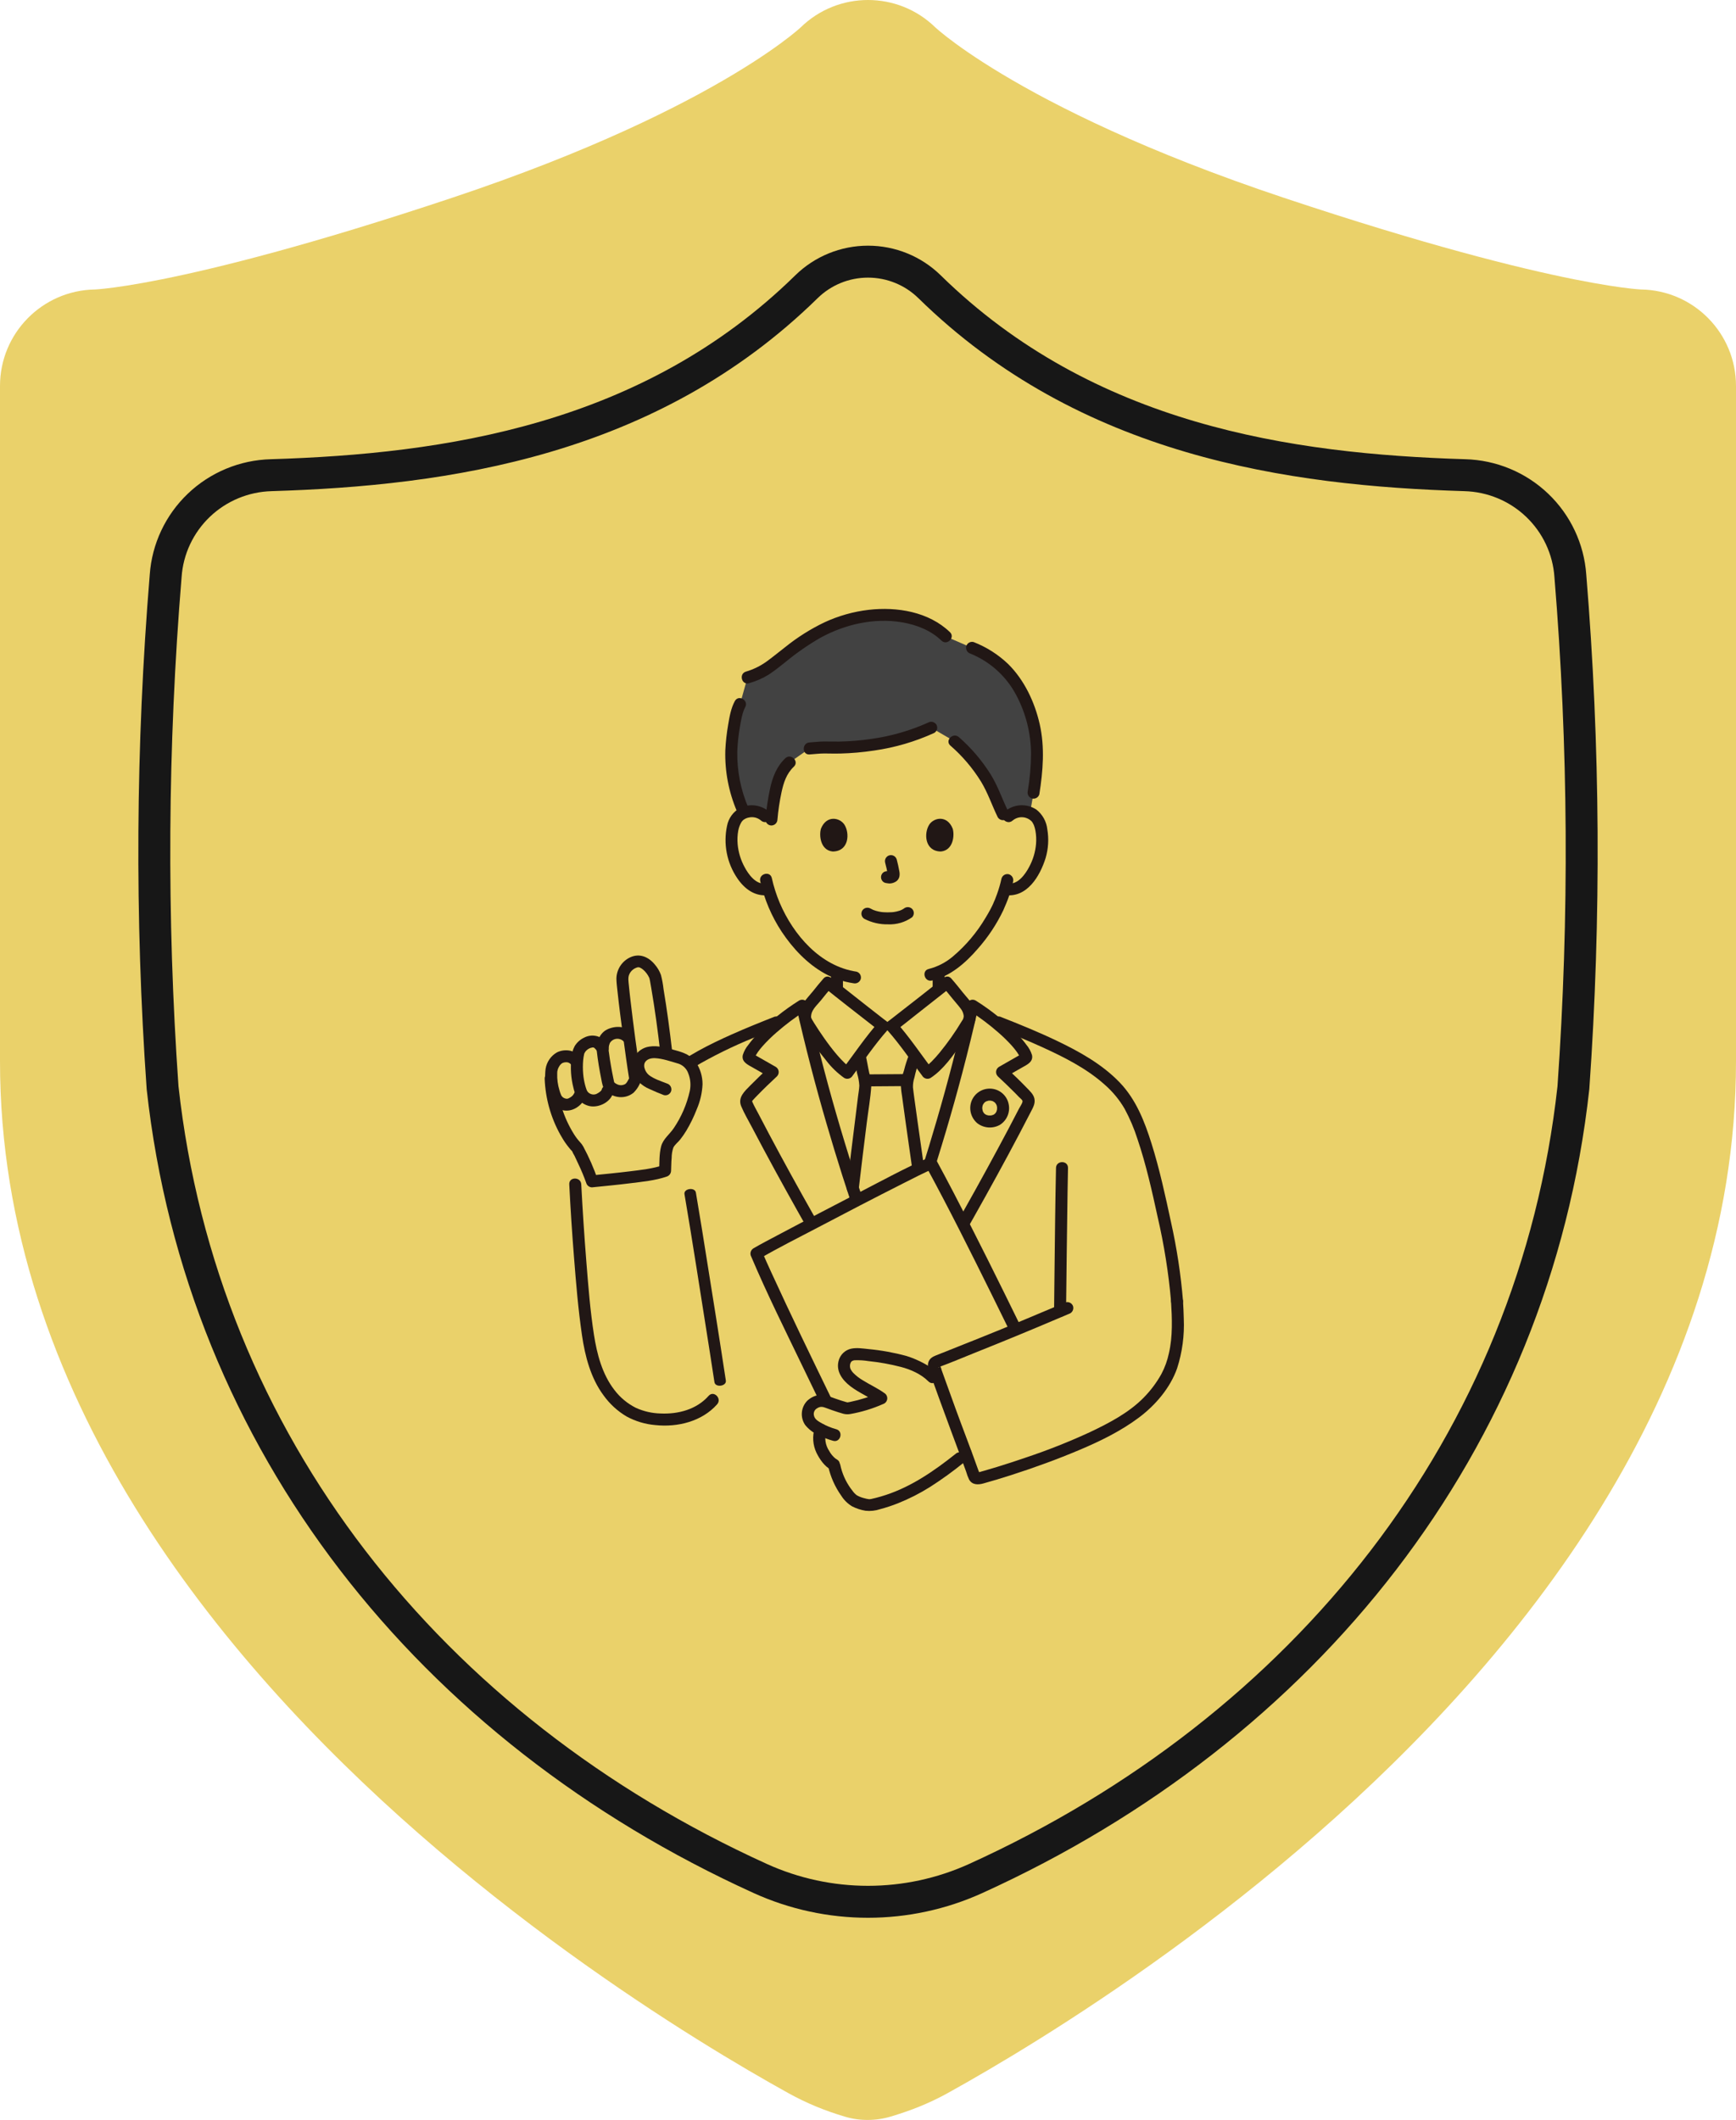 <svg width="231" height="282" viewBox="0 0 231 282" fill="none" xmlns="http://www.w3.org/2000/svg">
<g filter="url(#filter0_i_48_240)">
<path d="M124.455 3.642C124.455 3.641 124.455 3.641 124.455 3.642C124.459 3.646 124.464 3.65 124.469 3.656L124.455 3.642L124.618 3.787C124.844 3.987 125.292 4.37 125.986 4.91C127.373 5.99 129.754 7.704 133.332 9.851C140.485 14.144 152.456 20.183 170.891 26.329C189.751 32.617 202.062 35.672 209.454 37.151C213.145 37.889 215.583 38.229 216.977 38.384C217.673 38.461 218.102 38.492 218.294 38.503L218.38 38.508C225.37 38.622 231 44.324 231 51.341V141.188C231 185.424 201.718 220.771 175.284 243.904C161.798 255.706 148.373 264.931 138.343 271.2C133.315 274.343 129.107 276.764 126.127 278.414C123.589 279.82 121.168 280.757 118.545 281.542C116.559 282.138 114.436 282.159 112.448 281.567C109.823 280.786 107.409 279.819 104.873 278.414C101.893 276.764 97.685 274.343 92.657 271.2C82.628 264.931 69.202 255.706 55.716 243.904C29.282 220.771 0 185.424 0 141.188V51.341C0 44.324 5.631 38.622 12.62 38.508L12.706 38.503C12.897 38.492 13.327 38.461 14.023 38.384C15.416 38.229 17.855 37.889 21.546 37.151C28.938 35.672 41.249 32.617 60.108 26.329C78.544 20.183 90.515 14.144 97.668 9.851C101.246 7.704 103.627 5.99 105.014 4.91C105.708 4.37 106.156 3.987 106.383 3.787L106.545 3.642C111.526 -1.214 119.474 -1.214 124.455 3.642V3.642Z" fill="#EAD16A"/>
</g>
<g filter="url(#filter1_d_48_240)">
<path fill-rule="evenodd" clip-rule="evenodd" d="M105.819 32.631C108.401 30.098 111.879 28.68 115.501 28.68C119.123 28.68 122.601 30.098 125.183 32.631C145.489 52.535 171.834 56.377 194.98 57.086C199.099 57.197 203.03 58.83 206.007 61.67C208.982 64.509 210.79 68.349 211.076 72.444C212.95 95.198 213.086 118.06 211.484 140.834C211.482 140.862 211.479 140.89 211.476 140.918C206.18 188.98 175.152 227.639 130.72 247.812C121.052 252.202 109.946 252.202 100.278 247.812C55.845 227.639 24.817 188.98 19.521 140.918C19.518 140.89 19.516 140.862 19.514 140.834C17.913 118.06 18.051 95.198 19.926 72.445C20.212 68.349 22.02 64.509 24.995 61.67C27.972 58.83 31.904 57.197 36.023 57.086C59.166 56.377 85.511 52.533 105.819 32.631ZM115.501 32.93C112.989 32.93 110.58 33.914 108.795 35.666L108.794 35.667C87.292 56.738 59.545 60.617 36.148 61.334L36.139 61.335C33.07 61.416 30.143 62.633 27.929 64.745C25.716 66.857 24.375 69.712 24.165 72.752L24.163 72.78C22.305 95.308 22.168 117.945 23.75 140.494C28.876 186.871 58.812 224.319 102.035 243.942C110.586 247.825 120.411 247.825 128.963 243.942C172.185 224.319 202.122 186.871 207.247 140.494C208.832 117.945 208.695 95.308 206.84 72.78L206.838 72.752C206.628 69.712 205.287 66.857 203.073 64.745C200.86 62.633 197.933 61.416 194.863 61.335L194.854 61.334C171.455 60.617 143.708 56.74 122.208 35.666L122.207 35.666C120.422 33.914 118.013 32.93 115.501 32.93Z" fill="#171717"/>
</g>
<g clip-path="url(#clip0_48_240)">
<path d="M134.186 108.582C134.432 108.355 134.72 108.179 135.033 108.064C135.347 107.95 135.681 107.898 136.015 107.913C136.439 107.899 136.86 108.001 137.231 108.207C137.602 108.413 137.911 108.717 138.123 109.084C138.84 110.327 138.81 112.616 138.329 114.033C137.988 115.036 137.431 116.571 136.085 117.671C135.789 117.918 135.445 118.1 135.075 118.207C134.705 118.314 134.317 118.343 133.935 118.292L133.729 118.259C133.527 118.943 133.28 119.614 132.989 120.266C132.41 121.839 129.05 127.592 124.903 129.311C124.903 129.64 124.903 129.883 124.903 129.883C124.903 130.123 124.903 130.889 124.903 131.604C122.933 133.158 119.035 136.226 118.657 136.492H117.505C117.133 136.228 113.375 133.273 111.373 131.694C111.373 131.079 111.373 130.191 111.373 129.387C109.359 128.586 107.585 127.151 105.905 125.14C104.231 123.118 102.989 120.774 102.255 118.254C101.848 118.34 101.427 118.332 101.024 118.232C100.62 118.131 100.245 117.939 99.927 117.671C98.582 116.571 98.024 115.036 97.684 114.033C97.203 112.616 97.173 110.327 97.889 109.084C98.101 108.717 98.41 108.413 98.781 108.207C99.152 108.001 99.573 107.899 99.997 107.913C100.331 107.898 100.665 107.95 100.979 108.065C101.293 108.179 101.581 108.355 101.826 108.582C101.826 108.582 98.9 92.244 118.007 92.244C137.113 92.244 134.186 108.582 134.186 108.582Z" fill="#EAD16A"/>
<path d="M115.577 164.236C114.763 162.008 114.129 160.041 113.078 156.813C110.68 149.449 108.452 141.351 106.746 133.777C105.982 134.267 105.017 134.943 104.042 135.712L103.294 136.006L100.792 136.989C94.726 139.535 89.019 142.178 86.228 146.428L76.546 157.541C76.763 161.871 77.004 165.148 77.313 168.959C77.509 171.368 77.716 173.78 78.04 176.175C78.237 178.072 78.635 179.943 79.227 181.756C80.191 184.704 82.344 187.572 85.466 188.44C88.581 189.304 92.899 188.869 95.142 185.889C95.155 187.181 95.166 188.252 95.172 189.02H126.903C127.392 190.354 127.893 191.708 128.37 192.963C128.859 194.245 129.287 195.412 129.598 196.311C129.645 196.442 129.74 196.552 129.863 196.617C129.987 196.682 130.13 196.698 130.266 196.663C134.553 195.471 138.766 194.023 142.881 192.328C145.599 191.211 149.141 189.483 151.578 187.543C153.639 185.901 155.388 183.317 155.921 181.626C156.603 179.467 156.837 177.714 156.683 174.244C156.047 169.077 155.393 164.829 154.591 161.12C153.411 155.661 151.923 149.454 149.932 146.427C147.139 142.177 141.433 139.534 135.368 136.987L132.866 136.005L132.118 135.711C131.142 134.942 130.179 134.266 129.414 133.775C128.636 137.231 127.748 140.795 126.787 144.349C125.64 148.585 124.386 152.807 123.082 156.811C121.306 162.267 120.721 164.119 118.448 169.727H117.716C116.784 167.439 116.138 165.775 115.577 164.236Z" fill="#EAD16A"/>
<path d="M97.466 97.992C97.418 98.393 97.381 98.757 97.357 99.053C97.062 102.664 97.886 105.541 98.998 108.112C99.317 107.988 99.654 107.92 99.996 107.913C100.33 107.898 100.663 107.949 100.977 108.064C101.291 108.179 101.579 108.355 101.825 108.582L102.619 109.347L102.65 109.011C102.745 107.764 102.927 106.524 103.195 105.302C103.48 103.949 103.841 102.547 105.065 101.424L107.718 99.562C108.421 99.522 109.247 99.415 109.805 99.434C114.86 99.6 120.003 98.643 123.916 96.807L127.028 98.62C129.01 100.33 130.655 102.395 131.878 104.709C132.277 105.458 133.189 108.001 133.843 109.01C134.077 108.653 134.401 108.363 134.782 108.171C135.163 107.978 135.588 107.889 136.014 107.913C136.371 107.92 136.723 107.993 137.053 108.128C138.324 101.475 138.591 97.451 136.019 92.267C135.49 91.266 134.852 90.325 134.118 89.463C132.804 88.01 131.168 86.885 129.341 86.178L125.838 84.654C122.331 81.233 115.991 81.233 111.626 82.849C107.532 84.363 105.32 86.5 102.665 88.497C101.724 89.253 100.635 89.803 99.469 90.11L98.471 93.658C97.987 94.512 97.645 96.504 97.466 97.992Z" fill="#424242"/>
<path d="M115.015 122.226C115.992 122.73 117.079 122.982 118.177 122.957C119.313 123.006 120.434 122.676 121.362 122.02C121.511 121.87 121.595 121.667 121.595 121.456C121.595 121.245 121.511 121.042 121.362 120.892C121.21 120.747 121.008 120.666 120.798 120.666C120.588 120.666 120.386 120.747 120.234 120.892C120.474 120.704 120.282 120.852 120.22 120.892C120.158 120.932 120.091 120.97 120.024 121.005C119.97 121.033 119.731 121.129 119.945 121.05C119.855 121.083 119.766 121.118 119.674 121.149C119.427 121.228 119.173 121.286 118.916 121.322C119.031 121.306 118.879 121.325 118.837 121.33C118.763 121.337 118.688 121.343 118.614 121.348C118.435 121.36 118.255 121.364 118.075 121.363C117.914 121.363 117.753 121.357 117.593 121.346C117.519 121.34 117.445 121.334 117.372 121.327C117.368 121.327 117.106 121.291 117.258 121.315C117.019 121.278 116.782 121.226 116.55 121.158C116.45 121.128 116.354 121.091 116.256 121.058C116.223 121.049 116.192 121.037 116.162 121.021C116.322 121.13 116.245 121.059 116.181 121.028C116.059 120.971 115.939 120.911 115.821 120.848C115.637 120.746 115.421 120.719 115.217 120.772C115.014 120.825 114.839 120.955 114.729 121.135C114.625 121.318 114.596 121.535 114.649 121.739C114.703 121.943 114.834 122.118 115.015 122.227V122.226Z" fill="#211715"/>
<path d="M117.783 114.761C117.929 115.289 118.046 115.824 118.134 116.365L118.105 116.153C118.116 116.226 118.118 116.301 118.111 116.374L118.14 116.162C118.135 116.196 118.127 116.23 118.115 116.262L118.196 116.072C118.186 116.094 118.174 116.115 118.161 116.135L118.285 115.974C118.27 115.993 118.252 116.01 118.233 116.026L118.395 115.901C118.354 115.926 118.311 115.948 118.267 115.967L118.458 115.887C118.39 115.916 118.318 115.937 118.244 115.95L118.456 115.921C118.39 115.929 118.323 115.929 118.257 115.921L118.469 115.95C118.393 115.939 118.319 115.921 118.243 115.91C118.035 115.862 117.816 115.89 117.628 115.991C117.537 116.044 117.458 116.114 117.395 116.197C117.331 116.281 117.285 116.376 117.259 116.477C117.232 116.579 117.226 116.684 117.24 116.788C117.254 116.892 117.289 116.992 117.342 117.083C117.392 117.173 117.46 117.252 117.542 117.315C117.624 117.377 117.718 117.423 117.818 117.448C117.989 117.471 118.154 117.515 118.328 117.523C118.587 117.524 118.843 117.463 119.075 117.345C119.221 117.279 119.35 117.182 119.453 117.059C119.556 116.936 119.631 116.792 119.671 116.637C119.724 116.385 119.721 116.124 119.664 115.872C119.576 115.356 119.457 114.843 119.324 114.336C119.267 114.132 119.132 113.959 118.948 113.854C118.764 113.75 118.546 113.722 118.342 113.779C118.138 113.835 117.964 113.97 117.86 114.154C117.755 114.338 117.728 114.556 117.785 114.76L117.783 114.761Z" fill="#211715"/>
<path d="M109.242 110.224C108.976 111.095 109.149 113.098 110.798 113.268C112.979 113.255 113.094 110.834 112.361 109.695C111.76 108.763 109.993 108.375 109.242 110.224Z" fill="#211715"/>
<path d="M126.769 110.222C127.037 111.093 126.863 113.096 125.213 113.267C123.033 113.254 122.917 110.832 123.65 109.693C124.251 108.761 126.018 108.373 126.769 110.222Z" fill="#211715"/>
<path d="M102.389 108.018C101.864 107.549 101.211 107.247 100.513 107.15C99.815 107.054 99.104 107.168 98.471 107.477C98.025 107.722 97.638 108.062 97.339 108.474C97.04 108.886 96.837 109.359 96.742 109.859C96.489 111.046 96.477 112.272 96.708 113.464C96.939 114.656 97.408 115.789 98.086 116.795C99.059 118.246 100.469 119.31 102.288 119.061C102.492 119.004 102.664 118.869 102.769 118.685C102.873 118.501 102.901 118.284 102.846 118.08C102.785 117.879 102.649 117.709 102.466 117.605C102.284 117.501 102.068 117.472 101.864 117.522C100.59 117.696 99.606 116.332 99.089 115.361C98.569 114.415 98.25 113.371 98.154 112.295C98.101 111.699 98.127 111.098 98.232 110.508C98.31 110.085 98.464 109.68 98.685 109.311C98.634 109.379 98.795 109.19 98.814 109.169C98.861 109.111 98.917 109.061 98.981 109.022C99.189 108.879 99.425 108.784 99.674 108.742C99.951 108.683 100.239 108.688 100.514 108.758C100.79 108.828 101.045 108.961 101.26 109.146C102.021 109.833 103.152 108.708 102.389 108.017L102.389 108.018Z" fill="#211715"/>
<path d="M134.751 109.146C135.123 108.832 135.603 108.677 136.088 108.712C136.574 108.748 137.026 108.972 137.348 109.337C137.239 109.2 137.389 109.411 137.407 109.439C137.469 109.54 137.524 109.645 137.571 109.754C137.664 109.998 137.734 110.25 137.78 110.507C137.885 111.096 137.911 111.697 137.858 112.294C137.763 113.35 137.454 114.375 136.95 115.308C136.434 116.295 135.442 117.698 134.148 117.522C133.944 117.472 133.729 117.503 133.547 117.606C133.365 117.71 133.228 117.879 133.166 118.079C133.111 118.283 133.139 118.501 133.243 118.684C133.348 118.868 133.52 119.003 133.723 119.061C136.662 119.462 138.369 116.567 139.131 114.147C139.499 112.903 139.578 111.592 139.36 110.314C139.305 109.803 139.148 109.308 138.899 108.859C138.65 108.409 138.314 108.014 137.91 107.696C137.261 107.267 136.487 107.065 135.711 107.123C134.934 107.181 134.199 107.496 133.621 108.017C132.856 108.708 133.989 109.834 134.749 109.146H134.751Z" fill="#211715"/>
<path d="M133.265 116.857C133.112 117.567 132.911 118.266 132.662 118.948C132.585 119.162 132.452 119.519 132.396 119.653C132.339 119.787 132.275 119.919 132.22 120.052C132.207 120.085 132.132 120.278 132.185 120.148C132.241 120.012 132.151 120.226 132.138 120.252C132.108 120.319 132.077 120.384 132.046 120.45C131.964 120.62 131.878 120.789 131.789 120.957C131.59 121.334 131.375 121.705 131.152 122.07C130.004 124.018 128.536 125.759 126.809 127.22C125.876 128.017 124.773 128.59 123.584 128.893C122.583 129.124 123.007 130.664 124.008 130.433C126.453 129.867 128.489 128.084 130.087 126.231C131.463 124.683 132.614 122.949 133.507 121.081C133.592 120.893 133.668 120.701 133.748 120.511C133.642 120.762 133.884 120.2 133.89 120.185C133.957 120.026 134.02 119.866 134.081 119.705C134.386 118.917 134.628 118.106 134.806 117.28C134.857 117.076 134.828 116.861 134.724 116.678C134.62 116.495 134.45 116.359 134.248 116.298C134.044 116.244 133.827 116.272 133.644 116.377C133.46 116.481 133.325 116.653 133.267 116.856L133.265 116.857Z" fill="#211715"/>
<path d="M101.161 117.225C101.701 119.626 102.673 121.909 104.03 123.962C105.49 126.153 107.408 128.201 109.729 129.489C110.915 130.15 112.21 130.591 113.553 130.792C113.756 130.841 113.971 130.811 114.154 130.708C114.336 130.604 114.472 130.435 114.534 130.235C114.589 130.031 114.561 129.813 114.457 129.629C114.353 129.446 114.18 129.31 113.977 129.253C109.173 128.544 105.58 124.379 103.758 120.109C103.307 119.04 102.953 117.933 102.701 116.8C102.475 115.799 100.935 116.223 101.162 117.225H101.161Z" fill="#211715"/>
<path d="M129.129 86.947C131.733 88.003 133.883 89.941 135.201 92.423C136.491 94.828 137.174 97.511 137.193 100.241C137.185 101.914 137.04 103.584 136.758 105.233C136.709 105.437 136.739 105.653 136.843 105.835C136.947 106.017 137.116 106.153 137.317 106.215C137.521 106.269 137.738 106.242 137.922 106.137C138.105 106.033 138.241 105.861 138.298 105.658C138.785 102.565 139.045 99.431 138.352 96.347C137.692 93.412 136.3 90.445 134.136 88.316C132.813 87.057 131.257 86.068 129.554 85.406C129.35 85.352 129.132 85.379 128.949 85.484C128.765 85.588 128.63 85.76 128.572 85.964C128.521 86.168 128.551 86.383 128.654 86.566C128.758 86.749 128.928 86.885 129.13 86.946L129.129 86.947Z" fill="#211715"/>
<path d="M126.402 84.088C123.584 81.378 119.367 80.688 115.604 81.118C113.562 81.356 111.571 81.919 109.706 82.784C107.852 83.673 106.108 84.772 104.507 86.061C103.689 86.692 102.89 87.35 102.056 87.961C101.209 88.578 100.261 89.045 99.256 89.34C98.277 89.639 98.694 91.181 99.68 90.879C100.599 90.621 101.477 90.237 102.29 89.737C103.072 89.229 103.797 88.63 104.53 88.054C105.981 86.857 107.528 85.783 109.157 84.842C112.435 83.048 116.293 82.154 120.017 82.78C121.954 83.106 123.841 83.837 125.273 85.215C126.013 85.928 127.143 84.8 126.403 84.087L126.402 84.088Z" fill="#211715"/>
<path d="M97.783 93.254C97.267 94.199 97.072 95.326 96.897 96.375C96.697 97.517 96.569 98.67 96.513 99.827C96.438 102.594 96.962 105.344 98.048 107.89C98.11 108.09 98.246 108.259 98.428 108.363C98.611 108.466 98.826 108.496 99.03 108.447C99.233 108.39 99.406 108.254 99.51 108.071C99.614 107.887 99.642 107.669 99.587 107.465C98.568 105.103 98.063 102.552 98.106 99.98C98.145 98.913 98.256 97.851 98.438 96.8C98.589 95.892 98.775 94.769 99.163 94.06C99.656 93.158 98.278 92.352 97.785 93.254H97.783Z" fill="#211715"/>
<path d="M123.513 96.115C121.093 97.203 118.528 97.938 115.899 98.298C114.515 98.501 113.12 98.616 111.721 98.644C111.027 98.659 110.335 98.628 109.641 98.632C108.999 98.635 108.358 98.722 107.717 98.762C106.697 98.825 106.69 100.422 107.717 100.358C108.376 100.317 109.036 100.225 109.698 100.228C110.398 100.23 111.097 100.255 111.798 100.238C113.313 100.198 114.824 100.064 116.323 99.837C119.087 99.443 121.78 98.654 124.319 97.493C124.5 97.385 124.632 97.21 124.686 97.005C124.739 96.801 124.71 96.584 124.605 96.401C124.495 96.222 124.32 96.092 124.117 96.038C123.913 95.985 123.697 96.012 123.513 96.114V96.115Z" fill="#211715"/>
<path d="M104.502 100.859C103.356 101.938 102.803 103.362 102.474 104.87C102.182 106.236 101.975 107.619 101.854 109.011C101.855 109.222 101.94 109.424 102.089 109.573C102.238 109.723 102.44 109.807 102.652 109.809C102.862 109.804 103.062 109.719 103.211 109.57C103.36 109.421 103.445 109.221 103.45 109.011C103.556 107.799 103.736 106.594 103.989 105.404C104.265 104.117 104.647 102.914 105.631 101.988C106.381 101.283 105.25 100.156 104.502 100.859Z" fill="#211715"/>
<path d="M126.464 99.181C128.047 100.556 129.415 102.16 130.521 103.941C131.447 105.453 131.989 107.121 132.764 108.708C132.873 108.89 133.048 109.021 133.252 109.075C133.456 109.128 133.673 109.099 133.856 108.995C134.036 108.885 134.166 108.71 134.219 108.506C134.272 108.303 134.245 108.086 134.142 107.903C133.347 106.273 132.789 104.568 131.828 103.021C130.667 101.166 129.239 99.492 127.591 98.052C126.823 97.376 125.69 98.501 126.463 99.183L126.464 99.181Z" fill="#211715"/>
<path d="M118.446 169.728C120.719 164.119 121.304 162.268 123.081 156.812C125.282 150.051 127.341 142.671 128.983 135.646C129.045 135.295 129.029 134.935 128.935 134.592C128.841 134.248 128.672 133.93 128.441 133.659C127.702 132.804 126.771 131.565 126.016 130.721C125.695 130.98 119.152 136.139 118.656 136.491H117.504C117.008 136.139 110.465 130.98 110.144 130.721C109.389 131.566 108.458 132.804 107.719 133.659C107.487 133.93 107.319 134.248 107.225 134.592C107.131 134.935 107.114 135.295 107.176 135.646C108.819 142.671 110.877 150.051 113.079 156.812C114.855 162.268 115.44 164.119 117.713 169.728H118.446Z" fill="#EAD16A"/>
<path d="M120.421 164.673C119.897 166.093 119.287 167.653 118.446 169.727H117.714C115.622 164.564 114.96 162.585 113.481 158.046C114.198 151.901 115.146 144.593 115.146 144.377C115.131 143.989 115.072 143.604 114.97 143.229C114.926 143.058 114.887 142.886 114.852 142.715C114.663 141.861 114.628 141.424 114.408 140.52L114.394 140.476C115.45 139.053 116.726 137.365 117.504 136.49H118.657C119.428 137.358 120.689 139.024 121.74 140.44C121.68 140.606 121.64 140.716 121.64 140.716C121.413 141.285 121.232 141.872 121.1 142.47C120.862 143.124 120.719 143.809 120.674 144.503C120.668 144.865 121.666 151.795 122.59 158.314C121.755 160.882 121.176 162.632 120.421 164.673Z" fill="#EAD16A"/>
<path d="M112.789 169.568C108.707 162.492 104.672 155.384 100.907 148.133C100.654 147.646 100.37 147.162 100.147 146.66C100.053 146.448 100.053 146.489 100.214 146.307C100.407 146.089 100.613 145.881 100.817 145.672C101.648 144.813 102.517 143.99 103.389 143.172C103.474 143.085 103.538 142.98 103.576 142.864C103.615 142.749 103.627 142.626 103.611 142.506C103.596 142.385 103.553 142.27 103.487 142.168C103.42 142.066 103.331 141.981 103.227 141.918L101.609 140.995L100.838 140.554C100.697 140.474 100.556 140.394 100.416 140.313L100.275 140.233C100.157 140.159 100.165 140.167 100.302 140.257L100.411 140.659C100.367 140.753 100.36 140.766 100.392 140.701C100.412 140.661 100.432 140.622 100.453 140.583C100.489 140.517 100.526 140.45 100.564 140.384C100.654 140.231 100.75 140.084 100.851 139.938C101.048 139.66 101.261 139.393 101.489 139.14C102.063 138.501 102.676 137.899 103.326 137.338C104.528 136.287 105.806 135.327 107.15 134.465L105.978 133.988C107.156 139.212 108.498 144.395 110.003 149.538C111.334 154.098 112.763 158.64 114.334 163.124C115.139 165.421 116.03 167.685 116.944 169.94C117.006 170.141 117.142 170.31 117.324 170.414C117.507 170.517 117.722 170.547 117.926 170.498C118.129 170.44 118.302 170.305 118.406 170.121C118.51 169.937 118.538 169.72 118.483 169.516C116.903 165.614 115.5 161.668 114.196 157.668C112.546 152.597 111.02 147.493 109.663 142.334C108.897 139.424 108.181 136.5 107.517 133.563C107.483 133.446 107.424 133.338 107.342 133.247C107.261 133.157 107.16 133.086 107.047 133.04C106.934 132.994 106.812 132.974 106.69 132.982C106.569 132.99 106.451 133.026 106.345 133.087C104.309 134.361 102.431 135.872 100.75 137.588C100.335 138.022 99.948 138.483 99.592 138.967C99.254 139.37 98.999 139.835 98.84 140.336C98.632 141.259 99.525 141.64 100.174 142.011L102.424 143.295L102.263 142.042C101.449 142.807 100.639 143.573 99.858 144.369C99.093 145.151 98.129 145.975 98.636 147.174C99.038 148.124 99.579 149.035 100.058 149.948C100.559 150.904 101.064 151.857 101.574 152.808C103.602 156.595 105.693 160.349 107.813 164.086C109.004 166.186 110.203 168.28 111.411 170.371C111.924 171.26 113.304 170.457 112.79 169.565L112.789 169.568Z" fill="#211715"/>
<path d="M141.854 174.4C141.911 169.131 141.977 163.862 142.054 158.592C142.071 157.515 142.09 156.438 142.112 155.36C142.133 154.333 140.537 154.333 140.516 155.36C140.416 160.106 140.367 164.853 140.313 169.6C140.294 171.2 140.277 172.8 140.26 174.4C140.249 175.427 141.845 175.428 141.856 174.4H141.854Z" fill="#211715"/>
<path d="M115.397 144.512C117.102 144.512 118.807 144.476 120.512 144.475C120.724 144.475 120.927 144.391 121.076 144.241C121.226 144.092 121.31 143.889 121.31 143.677C121.31 143.465 121.226 143.262 121.076 143.113C120.927 142.963 120.724 142.879 120.512 142.879C118.807 142.879 117.102 142.915 115.397 142.915C115.185 142.915 114.982 143 114.832 143.149C114.683 143.299 114.599 143.502 114.599 143.714C114.599 143.925 114.683 144.128 114.832 144.278C114.982 144.427 115.185 144.512 115.397 144.512Z" fill="#211715"/>
<path d="M113.638 140.734C113.8 141.412 113.906 142.1 114.05 142.782C114.215 143.311 114.315 143.858 114.346 144.412C114.325 144.893 114.234 145.379 114.174 145.857C113.879 148.244 113.578 150.631 113.286 153.02C113.08 154.703 112.878 156.386 112.681 158.07C112.682 158.281 112.766 158.483 112.916 158.633C113.065 158.782 113.267 158.867 113.479 158.868C113.689 158.863 113.889 158.777 114.038 158.629C114.186 158.48 114.272 158.28 114.277 158.07C114.616 155.164 114.969 152.26 115.335 149.358C115.537 147.732 115.834 146.088 115.938 144.452C115.929 143.858 115.836 143.268 115.662 142.699C115.484 141.906 115.365 141.103 115.177 140.312C114.938 139.314 113.399 139.736 113.638 140.736V140.734Z" fill="#211715"/>
<path d="M123.315 157.782C122.916 154.964 122.516 152.146 122.115 149.328C121.966 148.271 121.82 147.214 121.675 146.158C121.667 146.103 121.639 145.895 121.644 145.929C121.65 145.974 121.622 145.766 121.617 145.73C121.597 145.576 121.577 145.422 121.557 145.268C121.53 145.06 121.498 144.85 121.482 144.641C121.472 144.195 121.538 143.751 121.678 143.328C121.839 142.577 122.057 141.839 122.33 141.121C122.43 140.936 122.457 140.721 122.404 140.518C122.35 140.315 122.221 140.14 122.043 140.029C121.86 139.924 121.643 139.895 121.439 139.948C121.235 140.002 121.06 140.133 120.952 140.315C120.684 140.995 120.462 141.693 120.287 142.402C120.039 143.081 119.901 143.794 119.876 144.516C119.906 144.96 119.959 145.403 120.035 145.842C120.351 148.215 120.692 150.585 121.029 152.955C121.278 154.707 121.526 156.458 121.775 158.209C121.833 158.413 121.968 158.585 122.152 158.689C122.336 158.794 122.553 158.822 122.757 158.767C122.958 158.706 123.128 158.57 123.232 158.387C123.336 158.204 123.365 157.989 123.315 157.785L123.315 157.782Z" fill="#211715"/>
<path d="M124.749 170.372C129.019 162.97 133.241 155.533 137.149 147.931C137.444 147.358 137.794 146.786 137.637 146.115C137.504 145.541 137.027 145.123 136.635 144.714C135.752 143.793 134.827 142.914 133.897 142.042L133.736 143.295L135.987 142.011C136.636 141.64 137.529 141.259 137.321 140.336C137.162 139.835 136.906 139.37 136.569 138.967C136.213 138.483 135.827 138.022 135.412 137.588C133.731 135.872 131.852 134.361 129.816 133.087C129.711 133.026 129.592 132.99 129.471 132.982C129.349 132.974 129.227 132.994 129.114 133.04C129.001 133.086 128.9 133.157 128.819 133.247C128.738 133.338 128.678 133.446 128.644 133.563C127.466 138.787 126.124 143.97 124.619 149.113C123.289 153.673 121.859 158.215 120.288 162.699C119.483 164.996 118.592 167.26 117.678 169.515C117.623 169.719 117.651 169.937 117.755 170.12C117.859 170.304 118.032 170.439 118.235 170.497C118.439 170.548 118.655 170.519 118.838 170.415C119.021 170.311 119.157 170.141 119.217 169.939C120.797 166.038 122.201 162.092 123.504 158.091C125.155 153.021 126.68 147.915 128.037 142.758C128.804 139.847 129.519 136.924 130.183 133.987L129.011 134.464C130.355 135.326 131.633 136.286 132.835 137.337C133.471 137.886 134.072 138.473 134.635 139.096C134.876 139.363 135.102 139.643 135.31 139.936C135.402 140.069 135.491 140.202 135.573 140.342C135.62 140.42 135.665 140.5 135.708 140.581L135.749 140.659C135.801 140.764 135.801 140.763 135.749 140.657L135.858 140.254C135.981 140.174 136.003 140.158 135.924 140.206C135.865 140.242 135.804 140.277 135.743 140.311C135.602 140.392 135.461 140.471 135.321 140.551L134.547 140.993L132.93 141.916C132.825 141.979 132.737 142.064 132.67 142.166C132.604 142.268 132.561 142.383 132.545 142.504C132.53 142.624 132.542 142.747 132.58 142.862C132.619 142.978 132.683 143.083 132.768 143.17C133.543 143.897 134.315 144.628 135.062 145.384C135.249 145.574 135.435 145.765 135.618 145.957C135.742 146.088 135.987 146.256 136.052 146.423C136.137 146.639 135.733 147.203 135.6 147.461C134.673 149.259 133.729 151.047 132.767 152.827C130.817 156.451 128.82 160.049 126.777 163.623C125.649 165.609 124.514 167.59 123.372 169.568C122.858 170.459 124.236 171.263 124.75 170.373L124.749 170.372Z" fill="#211715"/>
<path d="M125.451 131.286C125.888 131.779 126.302 132.293 126.715 132.807C127.098 133.283 127.524 133.742 127.884 134.235C128.033 134.44 128.139 134.672 128.196 134.919C128.219 135.007 128.232 135.097 128.236 135.188C128.237 135.241 128.189 135.528 128.25 135.37C128.171 135.537 128.078 135.698 127.972 135.849C127.093 137.311 126.109 138.707 125.028 140.026C124.682 140.443 124.324 140.849 123.94 141.231C123.774 141.395 123.604 141.555 123.427 141.707C123.299 141.825 123.159 141.93 123.01 142.02L124.102 142.306C122.5 140.167 120.992 137.931 119.22 135.927L119.059 137.18C119.99 136.515 120.873 135.778 121.773 135.073C123.044 134.075 124.313 133.077 125.581 132.076C125.914 131.813 126.25 131.552 126.579 131.286C126.727 131.135 126.81 130.933 126.81 130.721C126.81 130.51 126.727 130.307 126.579 130.157C126.427 130.012 126.225 129.931 126.014 129.931C125.804 129.931 125.602 130.012 125.45 130.157C123.389 131.82 121.294 133.442 119.205 135.069L118.822 135.369L118.656 135.498C118.552 135.579 118.786 135.399 118.633 135.516C118.507 135.612 118.383 135.711 118.254 135.803C118.15 135.867 118.063 135.953 117.997 136.054C117.931 136.156 117.889 136.271 117.874 136.391C117.858 136.512 117.87 136.634 117.908 136.749C117.945 136.864 118.008 136.969 118.092 137.057C119.774 138.959 121.203 141.083 122.724 143.113C122.834 143.292 123.009 143.422 123.212 143.476C123.416 143.529 123.632 143.502 123.816 143.399C125.534 142.276 126.808 140.421 127.965 138.766C128.446 138.076 128.913 137.374 129.35 136.656C129.474 136.467 129.583 136.269 129.678 136.064C129.796 135.721 129.845 135.357 129.822 134.995C129.798 134.632 129.703 134.278 129.541 133.952C129.232 133.238 128.641 132.67 128.157 132.069C127.639 131.426 127.128 130.776 126.58 130.158C125.897 129.387 124.771 130.519 125.451 131.286Z" fill="#211715"/>
<path d="M109.58 130.158C109.095 130.705 108.639 131.277 108.183 131.847C107.751 132.385 107.248 132.901 106.867 133.477C106.561 133.909 106.383 134.418 106.352 134.945C106.322 135.473 106.441 135.999 106.696 136.463C107.657 138.081 108.741 139.623 109.939 141.075C110.619 141.967 111.431 142.75 112.346 143.398C112.53 143.5 112.746 143.527 112.949 143.474C113.152 143.421 113.327 143.291 113.438 143.112C114.958 141.082 116.388 138.959 118.07 137.056C118.153 136.969 118.216 136.863 118.254 136.748C118.291 136.633 118.303 136.511 118.287 136.391C118.272 136.271 118.23 136.156 118.164 136.054C118.099 135.952 118.011 135.866 117.908 135.803C117.806 135.73 117.708 135.653 117.609 135.577C117.57 135.548 117.532 135.518 117.494 135.489C117.394 135.413 117.63 135.594 117.485 135.482C117.375 135.396 117.265 135.311 117.153 135.225C116.572 134.774 115.993 134.321 115.416 133.867C114.17 132.889 112.926 131.91 111.683 130.929C111.358 130.672 111.031 130.418 110.709 130.158C110.556 130.014 110.354 129.934 110.144 129.934C109.935 129.934 109.732 130.014 109.58 130.158C109.432 130.308 109.349 130.511 109.349 130.722C109.349 130.933 109.432 131.136 109.58 131.286C111.666 132.969 113.787 134.611 115.901 136.258C116.3 136.568 116.691 136.888 117.101 137.181L116.94 135.928C115.168 137.932 113.66 140.168 112.058 142.306L113.15 142.02C113.079 141.974 113.01 141.926 112.941 141.877C112.872 141.828 112.938 141.877 112.951 141.887C112.908 141.854 112.867 141.82 112.826 141.787C112.662 141.651 112.504 141.507 112.35 141.359C112.014 141.037 111.7 140.694 111.396 140.34C110.776 139.62 110.206 138.859 109.659 138.082C109.191 137.417 108.74 136.74 108.311 136.05C108.19 135.856 108.071 135.66 107.958 135.461C107.942 135.435 107.927 135.408 107.915 135.38C107.951 135.469 107.925 135.396 107.925 135.307C107.921 135.081 107.962 134.856 108.045 134.646C108.289 134.042 108.863 133.532 109.266 133.031C109.738 132.443 110.208 131.851 110.709 131.287C111.388 130.52 110.263 129.387 109.58 130.158Z" fill="#211715"/>
<path d="M110.574 129.959V131.233C110.576 131.444 110.66 131.647 110.807 131.798C110.957 131.948 111.16 132.032 111.371 132.032C111.583 132.032 111.786 131.948 111.936 131.798C112.082 131.646 112.165 131.444 112.168 131.233V129.959C112.166 129.748 112.083 129.545 111.936 129.394C111.786 129.244 111.583 129.16 111.371 129.16C111.16 129.16 110.957 129.244 110.807 129.394C110.66 129.546 110.577 129.748 110.574 129.959Z" fill="#211715"/>
<path d="M124.104 129.883V131.199C124.106 131.41 124.189 131.612 124.336 131.764C124.486 131.914 124.689 131.998 124.901 131.998C125.112 131.998 125.315 131.914 125.465 131.764C125.612 131.612 125.695 131.41 125.698 131.199V131.126C125.695 130.914 125.612 130.712 125.465 130.56C125.315 130.411 125.112 130.327 124.901 130.327C124.689 130.327 124.486 130.411 124.336 130.56C124.189 130.712 124.106 130.914 124.104 131.126V131.199C124.106 131.41 124.189 131.612 124.336 131.764C124.486 131.914 124.689 131.998 124.901 131.998C125.112 131.998 125.315 131.914 125.465 131.764C125.612 131.612 125.695 131.41 125.698 131.199V129.883C125.695 129.672 125.612 129.469 125.465 129.318C125.315 129.168 125.112 129.084 124.901 129.084C124.689 129.084 124.486 129.168 124.336 129.318C124.19 129.47 124.106 129.672 124.104 129.883Z" fill="#211715"/>
<path d="M157.419 173.077C157.129 169.547 156.595 166.042 155.823 162.586C155.064 159.062 154.302 155.528 153.218 152.086C152.29 149.138 151.154 146.237 148.978 143.977C146.658 141.568 143.647 139.893 140.658 138.462C138.177 137.275 135.635 136.24 133.077 135.236C132.873 135.182 132.655 135.21 132.471 135.314C132.288 135.418 132.152 135.591 132.095 135.794C132.044 135.998 132.073 136.214 132.177 136.397C132.281 136.579 132.451 136.715 132.652 136.776C134.642 137.557 136.619 138.355 138.566 139.241C141.529 140.59 144.551 142.094 146.994 144.282C148.051 145.203 148.95 146.292 149.654 147.505C150.349 148.794 150.922 150.145 151.365 151.541C152.508 154.922 153.286 158.413 154.044 161.895C154.898 165.577 155.493 169.313 155.824 173.078C155.829 173.288 155.915 173.488 156.063 173.637C156.212 173.785 156.412 173.871 156.622 173.876C156.833 173.874 157.035 173.79 157.184 173.64C157.334 173.491 157.418 173.289 157.42 173.078L157.419 173.077Z" fill="#211715"/>
<path d="M131.692 145.608C131.457 145.603 131.224 145.646 131.007 145.733C130.789 145.82 130.591 145.95 130.425 146.115C130.259 146.281 130.127 146.478 130.039 146.695C129.95 146.912 129.906 147.144 129.909 147.379C129.897 147.617 129.935 147.855 130.02 148.078C130.105 148.301 130.235 148.504 130.403 148.674C130.571 148.843 130.772 148.976 130.994 149.064C131.216 149.152 131.453 149.192 131.692 149.183C131.931 149.195 132.17 149.157 132.393 149.07C132.616 148.983 132.818 148.85 132.987 148.68C133.155 148.509 133.285 148.306 133.369 148.081C133.453 147.857 133.489 147.618 133.474 147.379C133.477 147.144 133.434 146.912 133.345 146.694C133.257 146.477 133.125 146.28 132.959 146.115C132.792 145.95 132.595 145.82 132.377 145.732C132.159 145.645 131.926 145.603 131.692 145.608Z" fill="#EAD16A"/>
<path d="M131.692 144.81C131.142 144.81 130.606 144.985 130.163 145.309C129.719 145.634 129.39 146.091 129.224 146.616C129.069 147.117 129.067 147.652 129.218 148.155C129.369 148.657 129.666 149.103 130.071 149.436C130.494 149.752 131 149.939 131.527 149.975C132.054 150.01 132.58 149.892 133.042 149.636C133.492 149.354 133.847 148.942 134.058 148.455C134.269 147.967 134.328 147.427 134.225 146.905C134.116 146.314 133.802 145.78 133.339 145.397C132.876 145.014 132.293 144.806 131.692 144.809C131.48 144.809 131.277 144.893 131.128 145.042C130.978 145.192 130.894 145.395 130.894 145.607C130.894 145.818 130.978 146.021 131.128 146.171C131.277 146.321 131.48 146.405 131.692 146.405C131.744 146.405 131.795 146.409 131.847 146.411C132.026 146.415 131.663 146.367 131.833 146.408C131.912 146.427 131.991 146.441 132.068 146.468C132.097 146.482 132.127 146.493 132.157 146.501L132.053 146.457C132.082 146.47 132.109 146.484 132.137 146.498C132.216 146.538 132.29 146.609 132.37 146.643C132.211 146.575 132.28 146.571 132.348 146.634C132.37 146.655 132.391 146.676 132.412 146.697C132.439 146.734 132.469 146.767 132.503 146.797C132.392 146.731 132.418 146.673 132.473 146.761C132.517 146.832 132.558 146.902 132.599 146.975C132.632 147.035 132.605 147.069 132.574 146.908C132.585 146.966 132.617 147.024 132.633 147.081C132.654 147.154 132.657 147.238 132.683 147.308C132.62 147.137 132.672 147.175 132.672 147.26C132.672 147.299 132.676 147.339 132.676 147.379C132.665 147.459 132.661 147.54 132.663 147.622L132.68 147.503C132.675 147.534 132.67 147.564 132.664 147.594C132.653 147.647 132.641 147.698 132.626 147.749C132.616 147.785 132.605 147.82 132.593 147.855L132.578 147.896C132.547 147.975 132.557 147.951 132.608 147.826C132.57 147.886 132.536 147.949 132.505 148.013C132.487 148.043 132.464 148.071 132.446 148.101C132.395 148.188 132.584 147.947 132.48 148.054C132.425 148.11 132.349 148.167 132.3 148.228C132.409 148.09 132.406 148.151 132.327 148.203C132.303 148.219 132.279 148.234 132.255 148.248C132.218 148.27 132.179 148.288 132.142 148.309C132.009 148.382 132.293 148.263 132.193 148.289C132.113 148.309 132.037 148.342 131.956 148.361C131.926 148.368 131.896 148.373 131.866 148.38C131.78 148.394 131.804 148.391 131.938 148.372C131.904 148.376 131.873 148.378 131.841 148.38C131.759 148.386 131.676 148.387 131.594 148.383C131.546 148.375 131.498 148.371 131.45 148.372C131.466 148.369 131.65 148.41 131.524 148.379C131.442 148.359 131.361 148.343 131.281 148.316C131.248 148.305 131.212 148.286 131.177 148.278C131.387 148.328 131.262 148.313 131.19 148.274C131.119 148.235 131.059 148.185 130.991 148.146C131.152 148.236 131.097 148.234 131.053 148.191C131.022 148.161 130.99 148.133 130.96 148.102C130.936 148.077 130.914 148.046 130.888 148.023C130.813 147.957 131.003 148.194 130.922 148.066C130.874 147.992 130.832 147.918 130.789 147.841C130.71 147.699 130.849 148.024 130.799 147.868C130.79 147.839 130.778 147.811 130.769 147.782C130.756 147.69 130.735 147.598 130.705 147.51C130.713 147.524 130.723 147.715 130.716 147.578C130.713 147.529 130.709 147.478 130.708 147.43C130.708 147.389 130.708 147.348 130.708 147.307C130.708 147.284 130.71 147.26 130.712 147.237C130.72 147.15 130.716 147.174 130.699 147.309C130.73 147.225 130.734 147.126 130.762 147.04C130.78 146.998 130.796 146.955 130.808 146.911C130.797 146.993 130.738 147.061 130.804 146.937C130.845 146.86 130.911 146.788 130.948 146.709C130.872 146.873 130.877 146.797 130.937 146.732C130.968 146.699 131 146.665 131.033 146.636C131.099 146.574 131.17 146.575 131.01 146.645C131.05 146.622 131.088 146.596 131.124 146.568C131.162 146.543 131.203 146.52 131.244 146.499C131.271 146.484 131.299 146.471 131.327 146.458L131.223 146.502C131.318 146.484 131.411 146.457 131.499 146.419L131.547 146.409C131.634 146.395 131.613 146.397 131.484 146.416C131.553 146.422 131.622 146.418 131.69 146.406C131.902 146.406 132.105 146.322 132.255 146.172C132.404 146.022 132.489 145.819 132.489 145.608C132.489 145.396 132.404 145.193 132.255 145.043C132.105 144.894 131.902 144.81 131.69 144.81H131.692Z" fill="#211715"/>
<path d="M86.916 146.831C88.475 144.484 90.844 142.801 93.259 141.424C95.822 139.984 98.484 138.73 101.226 137.671L103.507 136.776C103.708 136.714 103.878 136.579 103.982 136.396C104.086 136.214 104.116 135.998 104.066 135.794C104.008 135.591 103.873 135.418 103.689 135.314C103.506 135.21 103.288 135.182 103.084 135.236C101.166 135.99 99.26 136.758 97.378 137.597C94.396 138.927 91.442 140.405 88.876 142.447C87.584 143.458 86.458 144.665 85.539 146.025C84.97 146.883 86.351 147.683 86.918 146.83L86.916 146.831Z" fill="#211715"/>
<path d="M91.081 158.853C91.638 162.108 92.158 165.371 92.679 168.632C93.272 172.341 93.858 176.051 94.436 179.763C94.649 181.126 94.86 182.49 95.067 183.854C95.183 184.617 96.7 184.406 96.584 183.641C96.15 180.766 95.696 177.894 95.244 175.022C94.643 171.203 94.033 167.386 93.415 163.569C93.148 161.925 92.879 160.282 92.598 158.64C92.468 157.879 90.951 158.09 91.081 158.853L91.081 158.853Z" fill="#211715"/>
<path d="M75.748 157.54C75.911 160.781 76.122 164.019 76.38 167.253C76.652 170.714 76.938 174.172 77.44 177.608C77.849 180.407 78.6 183.31 80.311 185.613C81.126 186.75 82.168 187.706 83.372 188.419C84.562 189.066 85.874 189.457 87.224 189.568C90.164 189.879 93.409 189.083 95.422 186.804C96.1 186.037 94.975 184.904 94.293 185.676C92.691 187.49 90.251 188.131 87.898 188.023C86.761 187.997 85.641 187.74 84.606 187.269C83.492 186.707 82.519 185.899 81.763 184.906C80.133 182.809 79.432 180.118 79.032 177.537C78.536 174.339 78.282 171.109 78.026 167.886C77.751 164.44 77.524 160.992 77.344 157.54C77.293 156.518 75.696 156.512 75.748 157.54Z" fill="#211715"/>
<path d="M92.415 145.92C92.153 147.731 90.791 149.88 90.127 150.78C89.868 151.14 89.579 151.477 89.262 151.787C88.579 152.438 88.673 153.316 88.543 154.314C88.473 154.858 88.529 155.352 88.498 155.744C86.582 156.419 81.253 156.896 78.776 157.147C78.408 156.031 76.935 152.814 76.76 152.641C75.224 151.125 73.466 147.412 73.292 143.829L73.357 142.505C73.38 142.03 73.758 140.706 74.718 140.456C75.086 140.365 75.475 140.389 75.829 140.526C76.184 140.663 76.487 140.906 76.699 141.221C76.819 140.656 76.948 140.044 76.948 140.044C77.064 139.659 77.287 139.315 77.591 139.052C77.896 138.789 78.269 138.618 78.667 138.56C79.47 138.433 79.784 138.941 80.19 139.486C80.19 138.803 80.475 138.002 81.099 137.674C82.057 137.168 83.937 137.151 83.908 139.313C83.397 135.631 82.832 131.138 82.818 130.135C82.841 129.585 83.053 129.059 83.419 128.648C83.785 128.237 84.283 127.965 84.827 127.879C85.941 127.746 87.104 129.383 87.232 130.103C87.846 133.556 88.208 136.055 88.689 140.242C89.331 140.397 89.942 140.571 90.626 140.76C91.178 140.958 91.647 141.338 91.954 141.837C92.586 143.22 92.807 144.445 92.415 145.92L92.415 145.92Z" fill="#EAD16A"/>
<path d="M89.45 139.914C89.125 137.118 88.757 134.328 88.29 131.551C88.222 130.926 88.109 130.307 87.951 129.699C87.769 129.189 87.493 128.717 87.138 128.307C86.307 127.291 85.12 126.772 83.867 127.34C83.318 127.593 82.854 127.997 82.527 128.505C82.201 129.013 82.025 129.604 82.022 130.208C82.035 130.762 82.107 131.317 82.166 131.867C82.372 133.793 82.623 135.715 82.88 137.635C83.15 139.652 83.42 141.67 83.745 143.679C83.802 143.883 83.937 144.055 84.121 144.159C84.305 144.264 84.522 144.291 84.726 144.237C84.927 144.176 85.098 144.04 85.202 143.858C85.305 143.675 85.335 143.459 85.284 143.255C84.737 139.875 84.301 136.511 83.901 133.113C83.821 132.425 83.742 131.735 83.678 131.045C83.634 130.567 83.534 130.041 83.737 129.597C83.83 129.393 83.962 129.211 84.127 129.06C84.293 128.909 84.487 128.794 84.698 128.72C84.769 128.686 84.847 128.667 84.926 128.666C85.005 128.664 85.084 128.68 85.156 128.712C85.305 128.782 85.444 128.87 85.57 128.976C85.916 129.273 86.194 129.642 86.385 130.056C86.426 130.144 86.393 130.071 86.385 130.054C86.398 130.087 86.411 130.122 86.421 130.158C86.449 130.257 86.468 130.353 86.488 130.454C86.548 130.788 86.606 131.123 86.663 131.457C87.145 134.265 87.525 137.085 87.853 139.915C87.86 140.125 87.946 140.324 88.094 140.472C88.242 140.621 88.442 140.707 88.651 140.713C88.863 140.712 89.065 140.627 89.214 140.478C89.364 140.329 89.448 140.126 89.45 139.915V139.914Z" fill="#211715"/>
<path d="M77.384 140.812C77.03 140.292 76.498 139.921 75.887 139.771C75.288 139.644 74.663 139.72 74.111 139.989C73.714 140.216 73.372 140.529 73.111 140.906C72.85 141.282 72.676 141.712 72.602 142.164C72.468 143.191 72.549 144.235 72.841 145.229C72.965 145.842 73.224 146.419 73.6 146.918C73.949 147.316 74.418 147.589 74.935 147.696C76.163 147.934 77.324 147.152 77.863 146.077C77.965 145.893 77.992 145.677 77.939 145.474C77.885 145.27 77.756 145.095 77.577 144.985C77.394 144.88 77.177 144.852 76.972 144.905C76.768 144.959 76.593 145.09 76.485 145.271C76.417 145.41 76.34 145.544 76.254 145.672C76.331 145.56 76.207 145.724 76.173 145.758C76.146 145.784 75.984 145.919 76.073 145.853C75.923 145.963 75.763 146.057 75.595 146.135C75.715 146.079 75.567 146.135 75.518 146.151C75.504 146.155 75.391 146.167 75.481 146.159C75.572 146.15 75.422 146.155 75.406 146.155C75.369 146.155 75.332 146.153 75.296 146.149C75.44 146.163 75.316 146.151 75.286 146.142C75.214 146.118 75.139 146.103 75.068 146.075C75.182 146.122 75.015 146.036 74.982 146.02C74.982 146.02 74.872 145.95 74.934 145.994C74.988 146.032 74.875 145.944 74.864 145.933C74.833 145.903 74.723 145.78 74.743 145.808C74.764 145.836 74.677 145.691 74.658 145.653C74.571 145.446 74.498 145.233 74.44 145.015C74.219 144.302 74.12 143.556 74.145 142.81C74.145 142.734 74.151 142.657 74.153 142.581C74.155 142.445 74.175 142.468 74.141 142.589C74.177 142.462 74.195 142.333 74.238 142.208C74.256 142.154 74.311 142.026 74.255 142.15C74.284 142.085 74.315 142.021 74.349 141.958C74.382 141.893 74.421 141.83 74.462 141.768C74.482 141.737 74.503 141.706 74.525 141.676C74.597 141.576 74.454 141.751 74.54 141.661C74.574 141.624 74.609 141.587 74.645 141.551C74.654 141.541 74.763 141.444 74.707 141.489C74.68 141.51 74.836 141.409 74.882 141.384C74.868 141.391 74.782 141.42 74.87 141.388C74.923 141.369 74.977 141.354 75.031 141.341C75.097 141.319 75.166 141.308 75.235 141.308C75.392 141.287 75.551 141.31 75.695 141.374C75.815 141.433 75.921 141.516 76.006 141.618C76.117 141.796 76.292 141.924 76.495 141.977C76.698 142.031 76.914 142.004 77.098 141.904C77.28 141.796 77.412 141.621 77.465 141.417C77.519 141.213 77.49 140.995 77.384 140.812L77.384 140.812Z" fill="#211715"/>
<path d="M80.879 139.084C80.592 138.603 80.187 138.203 79.703 137.923C79.384 137.796 79.042 137.741 78.7 137.759C78.358 137.778 78.023 137.871 77.721 138.032C77.205 138.277 76.771 138.666 76.471 139.151C76.199 139.666 76.047 140.235 76.026 140.816C75.884 142.12 75.978 143.439 76.305 144.709C76.403 145.168 76.571 145.609 76.804 146.017C77.187 146.587 77.776 146.987 78.448 147.133C79.736 147.408 81.453 146.515 81.631 145.13C81.63 144.919 81.546 144.717 81.396 144.567C81.247 144.418 81.045 144.333 80.833 144.332C80.623 144.337 80.423 144.423 80.275 144.572C80.126 144.72 80.04 144.92 80.035 145.13C80.072 144.844 80.092 144.959 80.005 145.06C79.939 145.136 79.865 145.204 79.784 145.265C79.648 145.363 79.505 145.449 79.355 145.523C79.159 145.599 78.945 145.614 78.741 145.564C78.537 145.514 78.353 145.403 78.215 145.245C78.142 145.156 78.086 145.056 78.049 144.948C77.974 144.747 77.911 144.542 77.857 144.335C77.731 143.854 77.645 143.364 77.602 142.869C77.547 142.256 77.546 141.64 77.6 141.027C77.626 140.748 77.67 140.471 77.733 140.198C77.745 140.155 77.759 140.113 77.775 140.072C77.746 140.14 77.745 140.148 77.77 140.095C77.814 140.01 77.863 139.929 77.919 139.852C77.863 139.925 78.012 139.754 78.027 139.74C78.235 139.531 78.502 139.393 78.792 139.344C78.849 139.327 78.91 139.326 78.968 139.34C79.026 139.355 79.078 139.385 79.121 139.427C79.265 139.566 79.393 139.722 79.502 139.889C79.613 140.067 79.788 140.196 79.991 140.249C80.194 140.303 80.41 140.276 80.594 140.176C80.776 140.068 80.907 139.893 80.961 139.688C81.015 139.484 80.986 139.267 80.88 139.084H80.879Z" fill="#211715"/>
<path d="M84.076 137.365C83.258 136.443 81.859 136.432 80.81 136.93C79.744 137.437 79.292 138.735 79.415 139.848C79.552 141.095 79.768 142.337 80.014 143.566C80.124 144.117 80.185 144.666 80.592 145.087C81.012 145.508 81.551 145.791 82.135 145.899C82.512 145.972 82.899 145.962 83.271 145.87C83.643 145.779 83.99 145.607 84.289 145.367C84.634 145.032 84.915 144.637 85.117 144.201C85.631 143.31 84.252 142.505 83.739 143.396C83.647 143.554 83.569 143.721 83.473 143.879C83.457 143.905 83.293 144.131 83.387 144.02C83.366 144.045 83.174 144.221 83.254 144.163C83.09 144.273 82.899 144.338 82.702 144.351C82.504 144.364 82.307 144.325 82.13 144.237C82.008 144.183 81.893 144.114 81.788 144.031C81.832 144.06 81.818 144.045 81.747 143.987C81.681 143.913 81.675 143.912 81.73 143.982C81.683 143.899 81.686 143.912 81.74 144.022C81.725 143.958 81.711 143.893 81.697 143.829C81.666 143.692 81.637 143.554 81.609 143.416C81.488 142.836 81.38 142.252 81.28 141.669C81.188 141.131 81.1 140.591 81.034 140.049C80.939 139.618 80.977 139.168 81.144 138.759C81.231 138.607 81.352 138.478 81.497 138.379C81.642 138.281 81.807 138.217 81.981 138.191C82.154 138.165 82.331 138.179 82.498 138.232C82.665 138.284 82.818 138.373 82.946 138.493C83.629 139.263 84.755 138.131 84.075 137.364L84.076 137.365Z" fill="#211715"/>
<path d="M88.758 144.131C87.969 143.822 87.024 143.528 86.347 143.005C86.061 142.764 85.856 142.439 85.762 142.077C85.697 141.859 85.701 141.627 85.774 141.412C85.994 140.911 86.589 140.725 87.194 140.76C88.164 140.816 89.183 141.168 90.112 141.441C90.453 141.524 90.768 141.693 91.027 141.931C91.285 142.168 91.48 142.468 91.592 142.801C91.883 143.542 91.95 144.353 91.784 145.133C91.391 146.896 90.669 148.569 89.656 150.065C89.106 150.892 88.242 151.489 87.976 152.481C87.696 153.534 87.763 154.669 87.701 155.744L88.287 154.975C86.857 155.469 85.284 155.628 83.79 155.814C82.122 156.021 80.449 156.18 78.777 156.349L79.546 156.935C79.022 155.416 78.377 153.94 77.618 152.523C77.498 152.302 77.348 152.099 77.172 151.919C76.873 151.593 76.605 151.239 76.371 150.863C74.986 148.646 74.195 146.11 74.073 143.499C74.044 142.475 72.448 142.47 72.477 143.499C72.576 146.116 73.294 148.673 74.572 150.959C74.825 151.422 75.109 151.867 75.424 152.291C75.582 152.503 75.745 152.713 75.92 152.911C75.98 152.978 76.04 153.048 76.104 153.111C76.213 153.219 76.134 153.221 76.144 153.136C76.136 153.199 76.081 153 76.11 153.098C76.21 153.327 76.325 153.549 76.456 153.763C76.638 154.138 76.813 154.517 76.986 154.897C77.368 155.699 77.709 156.521 78.006 157.358C78.055 157.525 78.155 157.672 78.294 157.778C78.433 157.883 78.601 157.942 78.775 157.944C80.487 157.77 82.199 157.608 83.905 157.394C85.498 157.194 87.183 157.039 88.71 156.512C88.875 156.461 89.021 156.359 89.126 156.221C89.231 156.083 89.29 155.916 89.296 155.742C89.329 155.173 89.313 154.612 89.371 154.044C89.37 153.576 89.445 153.111 89.594 152.667C89.781 152.262 90.221 151.948 90.497 151.598C90.799 151.217 91.076 150.817 91.328 150.401C91.869 149.492 92.333 148.539 92.715 147.552C93.171 146.501 93.43 145.376 93.482 144.231C93.487 143.172 93.17 142.137 92.572 141.264C91.899 140.354 91.002 140.024 89.95 139.734C88.823 139.424 87.586 139.028 86.41 139.217C85.974 139.278 85.559 139.443 85.202 139.699C84.844 139.956 84.554 140.295 84.357 140.688C83.861 141.77 84.217 143.006 84.968 143.88C85.397 144.319 85.913 144.663 86.483 144.891C87.088 145.177 87.71 145.427 88.332 145.671C88.536 145.726 88.754 145.698 88.937 145.593C89.121 145.489 89.256 145.316 89.314 145.113C89.365 144.909 89.336 144.693 89.232 144.511C89.128 144.328 88.958 144.192 88.756 144.132L88.758 144.131Z" fill="#211715"/>
<path d="M104.9 175.962C103.002 171.972 101.413 168.556 100.65 166.754C102.494 165.67 120.386 156.259 123.897 154.717C127.111 160.617 131.635 169.685 135.115 176.805L135.164 176.904C134.727 177.084 134.237 177.285 133.679 177.512C132.257 178.082 125.93 180.601 124.609 181.128C124.542 181.153 124.481 181.191 124.428 181.241C124.376 181.29 124.335 181.35 124.306 181.416C124.277 181.482 124.262 181.552 124.261 181.624C124.26 181.696 124.274 181.767 124.301 181.834C124.418 182.156 124.556 182.54 124.712 182.974L124.096 183.187C123.157 182.218 122.286 181.912 120.682 181.225C119.906 181 119.118 180.819 118.322 180.684C117.291 180.514 116.532 180.344 115.491 180.249C114.115 180.122 113.318 179.981 112.746 180.543C112.585 180.709 112.462 180.909 112.386 181.128C112.309 181.346 112.282 181.579 112.306 181.81C112.385 183.712 115.731 184.869 117.282 186.002C115.818 186.654 114.274 187.11 112.689 187.356C111.759 187.105 110.843 186.802 109.946 186.449C108.249 182.954 106.469 179.262 104.9 175.962Z" fill="#EAD16A"/>
<path d="M128.108 192.648C128.083 192.66 128.059 192.674 128.035 192.688C127.897 192.765 127.787 192.883 127.719 193.025C127.651 193.168 127.628 193.327 127.654 193.483C127.658 193.589 127.691 193.691 127.749 193.78L127.873 193.941C127.971 194.039 128.092 194.11 128.225 194.146L128.438 194.175C128.579 194.175 128.718 194.137 128.84 194.066C128.865 194.052 128.889 194.038 128.913 194.026C129.051 193.949 129.161 193.831 129.229 193.689C129.297 193.546 129.32 193.387 129.294 193.231C129.29 193.125 129.257 193.023 129.2 192.934L129.075 192.773C128.977 192.675 128.856 192.604 128.723 192.567L128.511 192.539C128.369 192.539 128.23 192.576 128.108 192.648Z" fill="#211715"/>
<path d="M110.635 186.047C107.928 180.471 105.215 174.894 102.635 169.259C102.192 168.294 101.753 167.327 101.338 166.349L101.051 167.441C103.558 165.978 106.172 164.679 108.74 163.33C112.56 161.322 116.388 159.327 120.24 157.384C121.582 156.707 122.924 156.013 124.301 155.408L123.209 155.121C126.275 160.756 129.141 166.501 131.986 172.249C132.803 173.9 133.616 175.552 134.425 177.207C134.533 177.388 134.708 177.52 134.912 177.573C135.116 177.627 135.333 177.598 135.516 177.493C135.696 177.383 135.826 177.208 135.879 177.005C135.933 176.801 135.905 176.585 135.803 176.401C132.893 170.451 129.951 164.515 126.887 158.642C126.132 157.194 125.365 155.752 124.587 154.316C124.476 154.137 124.302 154.008 124.098 153.955C123.895 153.901 123.679 153.928 123.495 154.029C120.472 155.359 117.55 156.955 114.617 158.469C110.884 160.397 107.162 162.348 103.451 164.321C102.38 164.893 101.295 165.449 100.246 166.062C100.068 166.173 99.939 166.348 99.886 166.551C99.833 166.754 99.859 166.969 99.96 167.154C102.039 172.063 104.43 176.851 106.743 181.653C107.578 183.387 108.417 185.12 109.258 186.852C109.366 187.033 109.541 187.165 109.745 187.218C109.949 187.272 110.166 187.243 110.35 187.138C110.529 187.028 110.659 186.853 110.712 186.65C110.766 186.446 110.738 186.23 110.636 186.046L110.635 186.047Z" fill="#211715"/>
<path d="M114.145 187.08C115.216 186.798 116.265 186.438 117.283 186.002C115.731 184.872 112.386 183.713 112.307 181.81C112.283 181.58 112.31 181.347 112.386 181.128C112.462 180.909 112.586 180.71 112.747 180.544C113.318 179.982 114.116 180.122 115.492 180.249C116.533 180.345 117.291 180.515 118.322 180.685C119.119 180.82 119.907 181 120.683 181.226C122.287 181.911 123.157 182.217 124.097 183.188L124.713 182.974C125.607 185.456 127.083 189.571 128.371 192.964C128.425 193.105 128.478 193.245 128.53 193.383L128.464 193.435C124.842 196.324 120.475 199.254 115.942 200.21C115.414 200.322 113.7 199.842 113.229 199.298C111.942 197.812 111.429 196.682 110.968 194.82C110.262 194.459 109.734 193.601 109.36 192.903C108.949 192.042 108.888 191.055 109.19 190.15C108.815 189.952 108.458 189.721 108.123 189.46C107.806 189.191 107.591 188.819 107.518 188.409C107.444 187.999 107.515 187.576 107.719 187.213C108.031 186.675 109.082 186.096 109.855 186.412L109.949 186.451C110.846 186.804 111.762 187.107 112.692 187.358C113.182 187.296 113.667 187.203 114.145 187.08Z" fill="#EAD16A"/>
<path d="M108.418 189.937C108.07 191.031 108.151 192.216 108.643 193.252C109.078 194.125 109.692 195.027 110.563 195.507L110.197 195.03C110.511 196.444 111.105 197.782 111.944 198.963C112.309 199.545 112.806 200.032 113.396 200.383C113.955 200.666 114.553 200.862 115.171 200.962C115.829 201.033 116.494 200.96 117.121 200.749C117.926 200.536 118.717 200.275 119.491 199.967C120.97 199.376 122.394 198.653 123.743 197.806C125.313 196.803 126.825 195.711 128.27 194.536C128.419 194.385 128.502 194.183 128.502 193.971C128.502 193.76 128.419 193.557 128.27 193.407C128.118 193.262 127.916 193.181 127.706 193.181C127.496 193.181 127.294 193.262 127.142 193.407C124.34 195.637 121.329 197.721 117.901 198.853C117.458 199 117.011 199.131 116.56 199.246C116.354 199.299 116.147 199.348 115.939 199.395C115.867 199.411 115.576 199.433 115.833 199.425C115.764 199.427 115.698 199.425 115.628 199.423C115.525 199.415 115.422 199.399 115.321 199.374C115.171 199.341 115.023 199.304 114.877 199.26C114.569 199.177 114.273 199.054 113.997 198.894C113.781 198.729 113.592 198.53 113.437 198.306C112.72 197.408 112.199 196.369 111.908 195.256C111.857 194.967 111.772 194.685 111.655 194.415C111.534 194.209 111.328 194.132 111.146 193.998C110.818 193.725 110.545 193.391 110.341 193.015C110.081 192.631 109.912 192.192 109.845 191.732C109.779 191.273 109.817 190.804 109.958 190.362C110.257 189.377 108.715 188.956 108.419 189.938L108.418 189.937Z" fill="#211715"/>
<path d="M124.661 182.621C124.16 182.112 123.581 181.687 122.946 181.36C122.209 180.959 121.435 180.63 120.635 180.379C118.977 179.926 117.282 179.618 115.571 179.457C114.809 179.381 113.999 179.242 113.239 179.409C112.867 179.493 112.524 179.673 112.242 179.93C111.961 180.187 111.75 180.513 111.632 180.875C111.153 182.333 112.065 183.569 113.165 184.408C114.326 185.295 115.698 185.84 116.882 186.689L117.073 185.231C115.801 185.787 114.475 186.208 113.116 186.487C113.045 186.5 112.972 186.509 112.902 186.525C112.909 186.525 112.677 186.558 112.793 186.558C112.85 186.558 112.656 186.523 112.605 186.509C112.359 186.442 112.115 186.365 111.873 186.287C111.395 186.131 110.92 185.966 110.449 185.79C109.969 185.571 109.435 185.496 108.913 185.572C108.34 185.679 107.812 185.951 107.391 186.355C106.991 186.777 106.747 187.323 106.7 187.903C106.653 188.483 106.806 189.062 107.133 189.543C107.582 190.104 108.157 190.552 108.81 190.85C109.462 191.19 110.147 191.461 110.855 191.657C111.846 191.938 112.268 190.398 111.28 190.118C110.611 189.937 109.967 189.673 109.363 189.333C108.935 189.086 108.416 188.827 108.309 188.302C108.262 188.121 108.275 187.929 108.346 187.756C108.418 187.583 108.544 187.438 108.706 187.343C109.15 187.055 109.465 187.116 109.93 187.294C110.448 187.494 110.974 187.675 111.503 187.845C111.743 187.921 111.984 187.996 112.226 188.062C112.54 188.142 112.867 188.151 113.184 188.088C114.669 187.824 116.117 187.382 117.497 186.772C117.644 186.725 117.775 186.638 117.874 186.519C117.973 186.401 118.037 186.257 118.057 186.104C118.077 185.95 118.053 185.795 117.987 185.655C117.922 185.515 117.818 185.396 117.687 185.314C116.787 184.667 115.767 184.205 114.828 183.62C114.364 183.351 113.938 183.023 113.558 182.645C113.42 182.51 113.305 182.352 113.217 182.18C113.162 182.08 113.197 182.166 113.143 181.995C113.131 181.957 113.123 181.917 113.114 181.878C113.097 181.798 113.112 181.953 113.107 181.812C113.081 181.596 113.127 181.376 113.238 181.189C113.279 181.116 113.344 181.059 113.422 181.029C113.51 180.981 113.607 180.952 113.707 180.943C114.331 180.919 114.955 180.957 115.571 181.056C117.02 181.206 118.455 181.464 119.865 181.828C121.163 182.16 122.581 182.787 123.534 183.752C124.257 184.484 125.386 183.355 124.665 182.624L124.661 182.621Z" fill="#211715"/>
<path d="M155.822 173.078C155.962 175.405 156.058 177.778 155.542 180C155.339 180.97 155 181.907 154.535 182.782C153.889 183.938 153.089 185.001 152.158 185.941C150.184 187.942 147.558 189.307 145.044 190.501C142.282 191.776 139.452 192.899 136.567 193.863C135.273 194.311 133.971 194.735 132.662 195.136C132.103 195.307 131.542 195.473 130.979 195.635C130.733 195.705 130.487 195.774 130.241 195.842C130.214 195.849 130.117 195.86 130.1 195.88L130.053 195.893C130.086 195.877 130.125 195.874 130.161 195.884C130.197 195.893 130.228 195.915 130.25 195.945C130.403 195.961 130.307 196.061 130.309 195.934C130.288 195.834 130.255 195.738 130.21 195.647C129.232 192.883 128.159 190.152 127.157 187.396C126.71 186.169 126.266 184.941 125.825 183.712C125.65 183.228 125.476 182.743 125.302 182.259C125.261 182.06 125.192 181.869 125.096 181.69C125.083 181.676 125.087 181.614 125.059 181.619C125.007 181.63 125.016 181.983 124.855 181.885C124.872 181.896 124.988 181.831 125.007 181.824C126.632 181.231 128.227 180.541 129.835 179.901C133.422 178.472 136.991 177.002 140.541 175.492C141.107 175.251 141.673 175.012 142.24 174.774C142.441 174.712 142.61 174.576 142.713 174.393C142.817 174.211 142.847 173.996 142.798 173.792C142.74 173.589 142.605 173.416 142.421 173.312C142.238 173.208 142.02 173.18 141.816 173.235C137.929 174.869 134.168 176.465 130.24 178.031C128.439 178.748 126.638 179.466 124.838 180.183C124.399 180.358 123.937 180.499 123.668 180.921C123.3 181.497 123.54 182.072 123.747 182.644C124.157 183.784 124.568 184.923 124.979 186.063C126.025 188.956 127.112 191.834 128.179 194.72C128.308 195.07 128.436 195.42 128.562 195.771C128.662 196.129 128.793 196.477 128.953 196.812C129.371 197.547 130.15 197.525 130.856 197.329C132.085 196.988 133.306 196.619 134.52 196.229C137.604 195.24 140.656 194.129 143.641 192.871C146.404 191.705 149.161 190.358 151.569 188.552C153.745 186.919 155.722 184.613 156.632 182.013C157.319 179.881 157.619 177.643 157.518 175.405C157.502 174.629 157.464 173.855 157.418 173.081C157.357 172.06 155.76 172.053 155.822 173.081L155.822 173.078Z" fill="#211715"/>
</g>
<defs>
<filter id="filter0_i_48_240" x="0" y="0" width="231" height="282" filterUnits="userSpaceOnUse" color-interpolation-filters="sRGB">
<feFlood flood-opacity="0" result="BackgroundImageFix"/>
<feBlend mode="normal" in="SourceGraphic" in2="BackgroundImageFix" result="shape"/>
<feColorMatrix in="SourceAlpha" type="matrix" values="0 0 0 0 0 0 0 0 0 0 0 0 0 0 0 0 0 0 127 0" result="hardAlpha"/>
<feOffset/>
<feGaussianBlur stdDeviation="8.5"/>
<feComposite in2="hardAlpha" operator="arithmetic" k2="-1" k3="1"/>
<feColorMatrix type="matrix" values="0 0 0 0 0 0 0 0 0 0 0 0 0 0 0 0 0 0 0.25 0"/>
<feBlend mode="normal" in2="shape" result="effect1_innerShadow_48_240"/>
</filter>
<filter id="filter1_d_48_240" x="14.408" y="28.68" width="202.184" height="230.424" filterUnits="userSpaceOnUse" color-interpolation-filters="sRGB">
<feFlood flood-opacity="0" result="BackgroundImageFix"/>
<feColorMatrix in="SourceAlpha" type="matrix" values="0 0 0 0 0 0 0 0 0 0 0 0 0 0 0 0 0 0 127 0" result="hardAlpha"/>
<feOffset dy="4"/>
<feGaussianBlur stdDeviation="2"/>
<feComposite in2="hardAlpha" operator="out"/>
<feColorMatrix type="matrix" values="0 0 0 0 0 0 0 0 0 0 0 0 0 0 0 0 0 0 0.25 0"/>
<feBlend mode="normal" in2="BackgroundImageFix" result="effect1_dropShadow_48_240"/>
<feBlend mode="normal" in="SourceGraphic" in2="effect1_dropShadow_48_240" result="shape"/>
</filter>
<clipPath id="clip0_48_240">
<rect width="120" height="120" fill="white" transform="translate(55 81)"/>
</clipPath>
</defs>
</svg>
